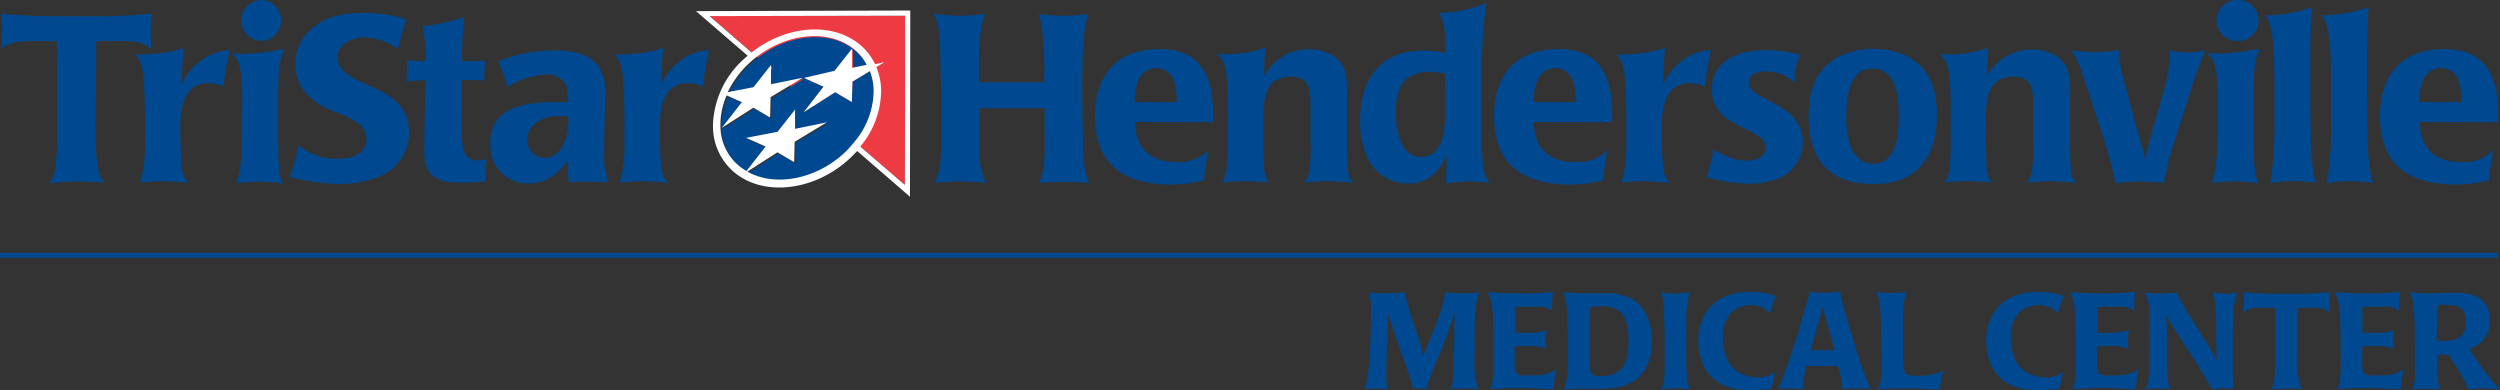 <svg xmlns="http://www.w3.org/2000/svg" viewBox="0 0 449 70.07"><rect x="0" y="0" width="449" height="70.07" fill="#333333" stroke="none"/><defs><style>.cls-1{fill:#004990;}.cls-2{fill:#ee3a42;}.cls-3{fill:#fff;}</style></defs><title>TRI_PSG_TristarHendersonville_logo_c</title><g id="Layer_2" data-name="Layer 2"><g id="base"><path class="cls-1" d="M21.44,7.37H17.29c0,5.17-.13,10.3-.13,15.47,0,2.59,0,6.1.76,8.56a5.47,5.47,0,0,0,.72,1.4c-1.57-.13-3.18-.21-4.75-.21s-3.39.13-5.08.3a5.46,5.46,0,0,0,.81-1.36c.72-2,.64-7.42.64-9.75V18.6c0-3.73,0-7.5-.08-11.23-1.48,0-3,0-4.49,0-2,0-3.81.13-5.47,1.4.09-1,.17-2,.17-3.05S.3,3.56.25,2.5c3.26.25,6.48.42,9.79.42h7.29c2,0,4,0,6-.17,1.31-.08,2.58-.21,3.9-.3-.08,1.1-.17,2.25-.17,3.35s.08,2,.17,3.05C25.42,7.33,23.69,7.37,21.44,7.37Z"/><path class="cls-1" d="M40.14,15.51a8.91,8.91,0,0,0-2.75-.59c-4.32,0-5,4.41-5,7.75,0,1.82,0,7.25.55,8.77a4.49,4.49,0,0,0,.93,1.4c-1.61-.13-3.18-.3-4.79-.3-1.31,0-2.63.13-3.94.21,1-3.05.89-5.59.89-8.77,0-2.63.08-10.47-.76-12.59a4.94,4.94,0,0,0-1-1.61A27.31,27.31,0,0,0,33,8.64c-.25,2.2-.34,4.41-.38,6.61A10.65,10.65,0,0,1,38.4,9.58,10.92,10.92,0,0,1,41.24,9,48.77,48.77,0,0,0,40.14,15.51Z"/><path class="cls-1" d="M50.29,11.1A23.45,23.45,0,0,0,50,14.58c-.08,1.91-.08,3.86-.08,5.76,0,2.29,0,4.58.08,6.86a26.18,26.18,0,0,0,.25,4.07A7.88,7.88,0,0,0,50.84,33a24.93,24.93,0,0,0-4-.38c-1.44,0-2.92.13-4.36.25,1.14-3.39,1-8.09,1-11.7,0-2.46.34-9-1.1-10.76a6.5,6.5,0,0,0-.76-.76,37.26,37.26,0,0,0,9.45-.89A15.46,15.46,0,0,0,50.29,11.1ZM47,7.37A3.77,3.77,0,0,1,43.3,3.69,3.75,3.75,0,0,1,47,0a3.69,3.69,0,0,1,0,7.37Z"/><path class="cls-1" d="M68.64,31.48a18.68,18.68,0,0,1-7.75,1.57A39.21,39.21,0,0,1,52,31.78a32.26,32.26,0,0,0,1.61-5.68,10.61,10.61,0,0,0,7.2,2.42c2.29,0,5-.8,5-3.56,0-3.43-5-4.36-7.58-5.72-3.18-1.69-5.17-4.07-5.17-7.75A8.4,8.4,0,0,1,55,6.1C57.75,3,61.43,2.33,65.37,2.33A24.56,24.56,0,0,1,73,3.47c-.64,1.78-1.1,3.56-1.57,5.38A10.16,10.16,0,0,0,65.42,6.7c-2,0-4.75,1.06-4.75,3.52,0,6,12.8,4.11,12.8,13.69A8.47,8.47,0,0,1,68.64,31.48Z"/><path class="cls-1" d="M87.23,32.63c-1.44.09-2.84.17-4.28.17-2.54,0-5.68-.21-6.44-3.18a6.81,6.81,0,0,1-.3-1.82V26.14c0-3.9.17-7.84.17-11.74-1.1,0-2.25.13-3.35.25,0-1.27.08-2.54.08-3.81,1.1.08,2.25.13,3.35.13a31.12,31.12,0,0,0-.55-6.27,32.16,32.16,0,0,0,7.46-1.65A62.38,62.38,0,0,0,83,11h.81q1.65,0,3.31-.13-.13,1.78-.13,3.56c-1.36,0-2.71-.08-4.07-.08,0,1.78,0,3.56,0,5.34,0,1.4-.08,6.31.38,7.5a2.43,2.43,0,0,0,2.42,1.61,7.41,7.41,0,0,0,1.65-.25A32.51,32.51,0,0,0,87.23,32.63Z"/><path class="cls-1" d="M105.47,32.63q-1.65,0-3.3.13a21.2,21.2,0,0,1-.13-4c-1.86,2.5-3.9,4.19-7.2,4.19a6.69,6.69,0,0,1-6.4-4.41,9.72,9.72,0,0,1-.38-2.92c0-7.16,7.63-7.29,12.92-7.29h1c0-1,.08-2.46-.47-3.35A4.1,4.1,0,0,0,98,13.39a14,14,0,0,0-6.91,2.29A22.35,22.35,0,0,0,89.5,11c1.23-.42,2.42-.89,3.64-1.19a29.14,29.14,0,0,1,6.65-.76c2.88,0,6.23.51,7.88,3.18a8,8,0,0,1,1,4.53c0,3.64-.17,7.25-.17,10.89a13.07,13.07,0,0,0,.81,5.08Q107.38,32.63,105.47,32.63Zm-5.38-11.78c-2.46,0-5.42,1.44-5.42,4.28a3.26,3.26,0,0,0,3.22,3.26c1.86,0,3.22-1.86,3.73-3.47a13.74,13.74,0,0,0,.47-3.94A15.75,15.75,0,0,0,100.09,20.85Z"/><path class="cls-1" d="M126.26,15.51a8.9,8.9,0,0,0-2.75-.59c-4.32,0-5,4.41-5,7.75,0,1.82,0,7.25.55,8.77a4.49,4.49,0,0,0,.93,1.4c-1.61-.13-3.18-.3-4.79-.3-1.31,0-2.63.13-3.94.21,1-3.05.89-5.59.89-8.77,0-2.63.09-10.47-.76-12.59a5,5,0,0,0-1-1.61,27.31,27.31,0,0,0,8.73-1.14c-.25,2.2-.34,4.41-.38,6.61a10.65,10.65,0,0,1,5.76-5.68A10.93,10.93,0,0,1,127.36,9,48.77,48.77,0,0,0,126.26,15.51Z"/><path class="cls-2" d="M162.51,33.21c0-1.85.05-29.53.05-30.4l-35.09.07Z"/><path class="cls-1" d="M156.91,16.15a10.11,10.11,0,0,0-.67-3.38l-3.15,1.9L153,18.32l-3-1.76-5.68,3.63,3.61-4.62L144.43,14l5.64-1.09,3.15-4,0,3.47,2.63-.54a9,9,0,0,0-2.06-2.61c-4.41-3.85-12-3.23-17.66,1.14-.25.19-.49.38-.73.58s-.68.59-1,.91a17.3,17.3,0,0,0-3.52,4.89l4.63-.89,3.15-4,0,3.47,5.7-1.17-5.78,3.49-.09,3.65-3-1.76-5.68,3.63,3.61-4.62-2.73-1.22a13.07,13.07,0,0,0-1.12,5.52,9.32,9.32,0,0,0,3.17,7,9.6,9.6,0,0,0,1.51,1.06l3.43-4.4-3.49-1.55,5.64-1.09,3.15-4,0,3.47,5.7-1.17-5.78,3.5-.09,3.65-3-1.76-5.41,3.46c5,2.84,12.56,1.39,17.8-3.73.32-.31.61-.64.9-1s.4-.47.59-.71A14.42,14.42,0,0,0,156.91,16.15Z"/><path class="cls-3" d="M163.49,1.89H163L125,2l9.28,8c-.31.27-.62.54-.92.83a16.59,16.59,0,0,0-5.31,11.6c0,.12,0,.24,0,.37a10.8,10.8,0,0,0,3.65,8c5.4,4.71,14.94,3.51,21.26-2.67.35-.34.66-.69,1-1l9.47,8.2ZM134.22,30.82l5.41-3.46,3,1.76.09-3.65,5.78-3.5-5.7,1.17,0-3.47-3.15,4-5.64,1.09,3.49,1.55-3.43,4.4a9.6,9.6,0,0,1-1.51-1.06,9.32,9.32,0,0,1-3.17-7,13.07,13.07,0,0,1,1.12-5.52l2.73,1.22-3.61,4.62,5.68-3.63,3,1.76.09-3.65,5.78-3.49-5.7,1.17,0-3.47-3.15,4-4.63.89a17.3,17.3,0,0,1,3.52-4.89c.32-.32.66-.62,1-.91h0c.24-.2.48-.38.72-.57,5.71-4.38,13.26-5,17.67-1.15a9,9,0,0,1,2.06,2.61l-2.63.54,0-3.47-3.15,4L144.43,14l3.49,1.56-3.61,4.62L150,16.55l3,1.76.09-3.65,3.15-1.9a10.11,10.11,0,0,1,.67,3.38,14.42,14.42,0,0,1-3.4,9.27h0c-.19.24-.38.47-.59.7s-.58.66-.9,1C146.79,32.21,139.24,33.66,134.22,30.82Zm28.29,2.39-8-6.89a15.8,15.8,0,0,0,3.74-10.21,11.44,11.44,0,0,0-.86-4.06l1.45-.88-1.68.35a10.45,10.45,0,0,0-2.55-3.36c-5-4.32-13.39-3.66-19.63,1.26l-7.54-6.53,35.09-.07C162.57,3.68,162.52,31.36,162.51,33.21Z"/></g><g id="Variable"><path class="cls-1" d="M190.86,32.67c-1.4,0-2.84.09-4.24.17,1.23-2.71,1-6.27,1-9.2v-4.2H175.9v6.23c0,2.54,0,4.87,1.19,7.16-1.48-.13-3-.25-4.45-.25s-3.18.13-4.75.25C169.08,30.3,169,28,169,25.26v-7q0-4.26-.13-8.52a33.15,33.15,0,0,0-.38-5,6.52,6.52,0,0,0-.85-2.29,35.9,35.9,0,0,0,4.79.38c1.48,0,3-.17,4.45-.3-1.14,3.35-1.06,7.08-1.06,10.55v1.69h11.7a64,64,0,0,0-.38-9.87,16.45,16.45,0,0,0-.64-2.37c1.48.13,3,.3,4.45.3a40.74,40.74,0,0,0,4.53-.3c-1.14,2.88-1.1,9.36-1.1,12.5s0,6.57.13,9.83a33.42,33.42,0,0,0,.38,5.81,18.35,18.35,0,0,0,.68,2.16C194,32.76,192.43,32.67,190.86,32.67Z"/><path class="cls-1" d="M203.87,21.91c0,4.66,2.71,7.2,7.29,7.2A7.48,7.48,0,0,0,217,27c-.34,1.78-.59,3.52-.76,5.34a21.6,21.6,0,0,1-5.68.81c-8.39,0-13.9-3.22-13.9-12.33,0-7.42,4-12,11.53-12,5.34,0,8.39,2.37,9.41,7.8a28,28,0,0,1,.25,5.34Zm7.46-3.86c0-2.5-.47-5.81-3.69-5.81s-3.86,3.52-3.86,6.1h7.54Z"/><path class="cls-1" d="M238.27,32.54c-1.31,0-2.67.13-4,.25a4.92,4.92,0,0,0,.76-1.57,23.08,23.08,0,0,0,.34-5.42v-3c0-1.06,0-2.16,0-3.22,0-2.75.21-5.81-3.48-5.81-5,0-5,4.49-5,8.18,0,2.29,0,4.58.08,6.86a11.42,11.42,0,0,0,.13,2.08,5.89,5.89,0,0,0,.72,1.86c-1.36-.08-2.67-.21-4-.21s-2.84.08-4.28.21a6.38,6.38,0,0,0,.64-1.78c.47-2.33.3-5.93.34-8.35,0-1.1,0-2.16,0-3.26,0-1.95,0-6.53-.85-8.26a3.92,3.92,0,0,0-1.23-1.4,24.24,24.24,0,0,0,7.42-.68l1.4-.51a47,47,0,0,0-.21,4.92v.21a9.06,9.06,0,0,1,8.09-4.79c2.54,0,5.3,1.06,6.31,3.56a12.42,12.42,0,0,1,.47,4.49v8.39c0,1.44,0,5.13.42,6.44a4.14,4.14,0,0,0,.64,1.1A44,44,0,0,0,238.27,32.54Z"/><path class="cls-1" d="M263.77,32.59c-1.4,0-2.75.21-4.15.34.17-1.69.21-3.43.21-5.13-1.31,3.14-3.43,5.17-7,5.17a8,8,0,0,1-7.5-5.21,16.33,16.33,0,0,1-1.06-6.23c0-7.25,3.64-12.46,11.31-12.46a18.36,18.36,0,0,1,4,.47c0-2.29.17-5.21-1.14-7.2A25.27,25.27,0,0,0,267,.55c-.08.55-.17,1.14-.25,1.69-.72,5-.59,10.13-.68,15.17,0,1.36,0,2.76,0,4.11,0,2.16,0,7.58.55,9.49a4.24,4.24,0,0,0,1,1.82A37.67,37.67,0,0,0,263.77,32.59Zm-4.24-19.32a12.69,12.69,0,0,0-2.54-.38c-4.92,0-6.31,2.84-6.31,7.29,0,2.88.72,8,4.49,8,4.36,0,4.41-5.68,4.41-8.77C259.57,17.37,259.53,15.3,259.53,13.26Z"/><path class="cls-1" d="M275.49,21.91c0,4.66,2.71,7.2,7.29,7.2A7.48,7.48,0,0,0,288.67,27c-.34,1.78-.59,3.52-.76,5.34a21.6,21.6,0,0,1-5.68.81c-8.39,0-13.9-3.22-13.9-12.33,0-7.42,4-12,11.53-12,5.34,0,8.39,2.37,9.41,7.8a28,28,0,0,1,.25,5.34ZM283,18.05c0-2.5-.47-5.81-3.69-5.81s-3.86,3.52-3.86,6.1H283Z"/><path class="cls-1" d="M306.2,15.51a8.9,8.9,0,0,0-2.75-.59c-4.32,0-5,4.41-5,7.75,0,1.82,0,7.25.55,8.77a4.5,4.5,0,0,0,.93,1.4c-1.61-.13-3.18-.3-4.79-.3-1.31,0-2.63.13-3.94.21,1-3.05.89-5.59.89-8.77,0-2.63.08-10.47-.76-12.59a5,5,0,0,0-1-1.61,27.31,27.31,0,0,0,8.73-1.14c-.25,2.2-.34,4.41-.38,6.61a10.65,10.65,0,0,1,5.76-5.68A10.93,10.93,0,0,1,307.3,9,48.77,48.77,0,0,0,306.2,15.51Z"/><path class="cls-1" d="M319.56,32A15.13,15.13,0,0,1,314,33a32.82,32.82,0,0,1-7.54-1.14,28.37,28.37,0,0,0,1.27-5c2,1.1,3.73,2,6.06,2,1.4,0,3.31-.64,3.31-2.33,0-3.81-9.66-3.35-9.66-10.34,0-5.55,5.08-7.2,9.79-7.2a26.8,26.8,0,0,1,6.06.85,10.39,10.39,0,0,0-.93,5,7.72,7.72,0,0,0-5.42-2c-1.31,0-2.84.47-2.84,2,0,3.39,9.66,3.43,9.66,10.64A7.05,7.05,0,0,1,319.56,32Z"/><path class="cls-1" d="M336.56,33.05c-8.09,0-11.74-4.36-11.74-12.16,0-5,1.53-9.28,6.48-11.19a14.55,14.55,0,0,1,5.21-.93,14.2,14.2,0,0,1,3.77.51c5.59,1.48,7.58,5.76,7.58,11.23C347.87,28.05,344.44,33.05,336.56,33.05Zm-.34-20.72c-4.15,0-4.62,5.3-4.62,8.35a16.26,16.26,0,0,0,.85,5.89,5.06,5.06,0,0,0,2.71,2.67,4.45,4.45,0,0,0,1.31.17,3.38,3.38,0,0,0,2.8-1.27C341,26.19,341,23,341,20.55,341,17.29,340.58,12.33,336.22,12.33Z"/><path class="cls-1" d="M368.06,32.54c-1.31,0-2.67.13-4,.25a4.92,4.92,0,0,0,.76-1.57,23.08,23.08,0,0,0,.34-5.42v-3c0-1.06,0-2.16,0-3.22,0-2.75.21-5.81-3.48-5.81-5,0-5,4.49-5,8.18,0,2.29,0,4.58.08,6.86a11.42,11.42,0,0,0,.13,2.08,5.89,5.89,0,0,0,.72,1.86c-1.36-.08-2.67-.21-4-.21s-2.84.08-4.28.21A6.39,6.39,0,0,0,350,31c.47-2.33.3-5.93.34-8.35,0-1.1,0-2.16,0-3.26,0-1.95,0-6.53-.85-8.26a3.92,3.92,0,0,0-1.23-1.4,24.24,24.24,0,0,0,7.42-.68l1.4-.51a47,47,0,0,0-.21,4.92v.21A9.06,9.06,0,0,1,365,8.9c2.54,0,5.3,1.06,6.31,3.56a12.42,12.42,0,0,1,.47,4.49v8.39c0,1.44,0,5.13.42,6.44a4.14,4.14,0,0,0,.64,1.1A44,44,0,0,0,368.06,32.54Z"/><path class="cls-1" d="M394.26,13.73c-.72,2.16-1.4,4.36-2.08,6.53-1.31,4.15-2.84,8.26-3.52,12.59-1.48-.13-3-.25-4.49-.25a35,35,0,0,0-4.2.3,103,103,0,0,0-3.39-11.74c-.76-2.42-1.57-4.79-2.37-7.2-.25-.76-.47-1.53-.8-2.29A11.88,11.88,0,0,0,372,9.07c1.44.13,2.92.3,4.36.3A36.38,36.38,0,0,0,380.62,9c0,.3,0,.64,0,.93,0,2,.89,4.66,1.4,6.61.59,2.2,1.19,4.45,1.78,6.65.51,1.82,1.1,3.64,1.44,5.51.8-3.9,2.08-7.67,3.09-11.48a27.44,27.44,0,0,0,1.36-7.16c0-.34,0-.68,0-1a12.6,12.6,0,0,0,3.09.34A21.87,21.87,0,0,0,396,9.07C395.45,10.64,394.81,12.16,394.26,13.73Z"/><path class="cls-1" d="M405.07,11.1a23.48,23.48,0,0,0-.25,3.47c-.08,1.91-.08,3.86-.08,5.76,0,2.29,0,4.58.08,6.86a26.19,26.19,0,0,0,.25,4.07,7.93,7.93,0,0,0,.55,1.69,24.91,24.91,0,0,0-4-.38c-1.44,0-2.92.13-4.36.25,1.14-3.39,1-8.09,1-11.7,0-2.46.34-9-1.1-10.76a6.43,6.43,0,0,0-.76-.76,37.26,37.26,0,0,0,9.45-.89A15.41,15.41,0,0,0,405.07,11.1Zm-3.31-3.73a3.77,3.77,0,0,1-3.69-3.69A3.75,3.75,0,0,1,401.76,0a3.69,3.69,0,1,1,0,7.37Z"/><path class="cls-1" d="M411.42,32.54a17.84,17.84,0,0,0-3.69.38,60.55,60.55,0,0,0,.76-10.72V15.13c0-2.84,0-8.31-.89-10.89a4.23,4.23,0,0,0-.8-1.48,24.64,24.64,0,0,0,8.39-1.48c-.13,2.63-.25,5.25-.25,7.88v7.63c0,2.33,0,4.66.08,7a44.87,44.87,0,0,0,.47,7.16A9.46,9.46,0,0,0,416,32.8,41.5,41.5,0,0,0,411.42,32.54Z"/><path class="cls-1" d="M421.59,32.54a17.83,17.83,0,0,0-3.69.38,60.55,60.55,0,0,0,.76-10.72V15.13c0-2.84,0-8.31-.89-10.89A4.23,4.23,0,0,0,417,2.75a24.64,24.64,0,0,0,8.39-1.48c-.13,2.63-.25,5.25-.25,7.88v7.63c0,2.33,0,4.66.09,7a44.85,44.85,0,0,0,.47,7.16,9.4,9.4,0,0,0,.55,1.86A41.5,41.5,0,0,0,421.59,32.54Z"/><path class="cls-1" d="M434.6,21.91c0,4.66,2.71,7.2,7.29,7.2A7.48,7.48,0,0,0,447.78,27c-.34,1.78-.59,3.52-.76,5.34a21.6,21.6,0,0,1-5.68.81c-8.39,0-13.9-3.22-13.9-12.33,0-7.42,4-12,11.53-12,5.34,0,8.39,2.37,9.41,7.8a28,28,0,0,1,.25,5.34Zm7.46-3.86c0-2.5-.47-5.81-3.69-5.81s-3.86,3.52-3.86,6.1h7.54Z"/><polygon class="cls-1" points="448.66 46.3 0 46.3 0 45.4 448.66 45.4 448.66 46.3 448.66 46.3"/><path class="cls-1" d="M265.37,53.4c-.58,1.9-.54,6.6-.54,8.66v2.19a16.06,16.06,0,0,0,.68,5.69,20.15,20.15,0,0,0-2.41-.17,23.55,23.55,0,0,0-2.6.17,7.17,7.17,0,0,0,.39-1.41,25.56,25.56,0,0,0,.19-3.33c0-1.83.1-3.68.12-5.53,0-1.24,0-2.46.12-3.7a90.85,90.85,0,0,1-3.5,9.3,44.19,44.19,0,0,0-1.66,4.65,7.76,7.76,0,0,0-1.29-.17,8.05,8.05,0,0,0-1.07.12c-.54-2.17-1.34-4.26-2.07-6.38-.83-2.36-1.66-4.72-2.43-7.08,0,.27,0,.51,0,.78,0,1.12-.1,2.24-.15,3.36-.07,2.26-.17,4.55-.17,6.84a13.08,13.08,0,0,0,.24,2.56,15.93,15.93,0,0,0-2.14-.17,19.22,19.22,0,0,0-2,.15c.17-.63.34-1.24.46-1.87a60.19,60.19,0,0,0,.61-7.84c0-1.34.1-2.68.1-4a10.1,10.1,0,0,0-.46-3.72c1,.1,2.12.19,3.16.19s2.21-.1,3.31-.19a65.47,65.47,0,0,0,1.9,6.42c.37,1,.76,2.07,1,3.12.19.63.32,1.27.46,1.9.66-1.8,1.41-3.55,2.12-5.33a28.3,28.3,0,0,0,1.82-6.08c1.07.07,2.14.15,3.21.15s2-.07,3-.15A2.19,2.19,0,0,0,265.37,53.4Z"/><path class="cls-1" d="M279,69.94c-2-.12-4.09-.24-6.13-.24-1.78,0-3.55.07-5.33.19a4.81,4.81,0,0,0,.44-.95,22.1,22.1,0,0,0,.24-5.06c0-.95,0-1.87,0-2.82q0-1.71-.07-3.43a18.59,18.59,0,0,0-.32-3.48,6.71,6.71,0,0,0-.66-1.68q2.92.22,5.84.22a45.09,45.09,0,0,0,5.14-.19l.76-.1a31.1,31.1,0,0,0-.17,3.38,5.09,5.09,0,0,0-3.21-.68c-1.12,0-2.26,0-3.38,0v4.67h1.63a11.91,11.91,0,0,0,4-.46,8.89,8.89,0,0,0-.17,1.61,14.32,14.32,0,0,0,.12,1.75,8,8,0,0,0-3.7-.51c-.66,0-1.31,0-2,0,0,.8,0,1.61,0,2.39s-.17,2.38.75,2.77a6.74,6.74,0,0,0,1.73.12c1.68,0,3.75,0,5-1.24A31.31,31.31,0,0,0,279,69.94Z"/><path class="cls-1" d="M293.58,68.34C291,70.19,287,69.8,284,69.8q-1.57,0-3.14.15c.1-.24.2-.51.27-.75a15.12,15.12,0,0,0,.46-4.43c0-.78,0-1.56,0-2.36,0-1.29,0-2.56-.07-3.84a33.6,33.6,0,0,0-.22-4.14,18.89,18.89,0,0,0-.44-1.95,35.51,35.51,0,0,0,3.6.19c1.17,0,2.31,0,3.48,0a9.86,9.86,0,0,1,5.33,1.1c2.48,1.51,3.43,4.7,3.43,7.45S295.92,66.68,293.58,68.34ZM292,57.61c-.78-2.14-2.51-2.6-4.6-2.6a14.93,14.93,0,0,0-1.8.15q-.07,2.45-.07,4.89c0,1.24,0,2.51,0,3.75a15.43,15.43,0,0,0,.1,2.6,1.39,1.39,0,0,0,.39.85,2.13,2.13,0,0,0,1.39.29c4.26,0,5.06-2.51,5.06-6.33A12,12,0,0,0,292,57.61Z"/><path class="cls-1" d="M301.09,69.75a21.32,21.32,0,0,0-2.78.22,6.8,6.8,0,0,0,.51-1.56,15.15,15.15,0,0,0,.15-2.07c0-1.17,0-2.34,0-3.5,0-1.95,0-3.89-.1-5.87a24.11,24.11,0,0,0-.22-3.24,4.35,4.35,0,0,0-.46-1.22,18.16,18.16,0,0,0,2.56.24,19.85,19.85,0,0,0,2.7-.29,21.57,21.57,0,0,0-.58,5.72v5.4a29.61,29.61,0,0,0,.24,5.09,4.07,4.07,0,0,0,.51,1.27A23.16,23.16,0,0,0,301.09,69.75Z"/><path class="cls-1" d="M317.92,56.29a4.49,4.49,0,0,0-3.46-1.49,5.07,5.07,0,0,0-3.68,1.51,6.2,6.2,0,0,0-1.34,4.26c0,2.19.58,4.77,2.51,6.08a6.24,6.24,0,0,0,3.68,1.12,5.23,5.23,0,0,0,3.19-.95l-.66,3c-1.24.12-2.48.27-3.75.27-4.24,0-7.76-1.51-9-5.89a10.7,10.7,0,0,1-.39-2.92c0-5.72,3.77-8.86,9.27-8.86a15.86,15.86,0,0,1,4.67.73A17.94,17.94,0,0,0,317.92,56.29Z"/><path class="cls-1" d="M333.36,69.77c-.83,0-1.63,0-2.46.12a20.57,20.57,0,0,0-.8-4.16h-5.62a16.32,16.32,0,0,0-.71,4.21c-.76-.07-1.53-.17-2.29-.17a20.14,20.14,0,0,0-2.09.15c1.41-3.5,2.58-7.11,3.7-10.71L324,56c.36-1.19.75-2.36,1-3.58.9.07,1.8.17,2.7.17a26.77,26.77,0,0,0,2.78-.22c.58,2.9,1.48,5.72,2.34,8.54a83.65,83.65,0,0,0,3.14,9A24,24,0,0,0,333.36,69.77Zm-6.06-14.63a9.84,9.84,0,0,1-.24,1.17l-1.87,6.57h4.28C328.84,60.28,328.06,57.73,327.31,55.15Z"/><path class="cls-1" d="M348.42,69.94c-1.7,0-3.41-.17-5.11-.17h-1.95c-1.41,0-2.82.07-4.24.17.85-1.19.78-2.46.78-3.87,0-2.46,0-4.92-.07-7.37a32.17,32.17,0,0,0-.36-4.89,3.72,3.72,0,0,0-.61-1.34c.88.07,1.75.15,2.6.15,1,0,2-.12,3-.22-.88,2-.68,6.11-.68,8.32,0,.95,0,1.87,0,2.8a22.11,22.11,0,0,0,.12,2.53,1.61,1.61,0,0,0,.41,1c.44.46,1.48.44,2.07.44a10.3,10.3,0,0,0,4.67-.92A14.88,14.88,0,0,0,348.42,69.94Z"/><path class="cls-1" d="M369.62,56.29a4.49,4.49,0,0,0-3.46-1.49,5.07,5.07,0,0,0-3.68,1.51,6.2,6.2,0,0,0-1.34,4.26c0,2.19.58,4.77,2.51,6.08a6.24,6.24,0,0,0,3.68,1.12,5.23,5.23,0,0,0,3.19-.95l-.66,3c-1.24.12-2.48.27-3.75.27-4.24,0-7.76-1.51-9-5.89a10.69,10.69,0,0,1-.39-2.92c0-5.72,3.77-8.86,9.27-8.86a15.86,15.86,0,0,1,4.67.73A18,18,0,0,0,369.62,56.29Z"/><path class="cls-1" d="M383.58,69.94c-2-.12-4.09-.24-6.13-.24-1.78,0-3.55.07-5.33.19a4.71,4.71,0,0,0,.44-.95,22.1,22.1,0,0,0,.24-5.06c0-.95,0-1.87,0-2.82q0-1.71-.07-3.43a18.43,18.43,0,0,0-.32-3.48,6.71,6.71,0,0,0-.66-1.68q2.92.22,5.84.22a45.11,45.11,0,0,0,5.14-.19l.75-.1a31.54,31.54,0,0,0-.17,3.38,5.09,5.09,0,0,0-3.21-.68c-1.12,0-2.26,0-3.38,0v4.67h1.63a11.89,11.89,0,0,0,4-.46,9,9,0,0,0-.17,1.61,14,14,0,0,0,.12,1.75,8,8,0,0,0-3.7-.51c-.66,0-1.31,0-2,0,0,.8,0,1.61,0,2.39s-.17,2.38.75,2.77a6.73,6.73,0,0,0,1.73.12c1.68,0,3.75,0,5-1.24A31.29,31.29,0,0,0,383.58,69.94Z"/><path class="cls-1" d="M401,61.55v3.58c0,1.58,0,3.16.12,4.75a16.56,16.56,0,0,0-1.9-.15,14.47,14.47,0,0,0-2,.2,29.84,29.84,0,0,0-1.88-3.33c-1.19-1.92-2.41-3.8-3.65-5.7-.92-1.41-1.87-2.8-2.68-4.28a48.72,48.72,0,0,1,.2,6c0,1.27,0,2.53,0,3.8a16.35,16.35,0,0,0,.2,2.19,8.44,8.44,0,0,0,.41,1.34,15.88,15.88,0,0,0-2.14-.19,18,18,0,0,0-2.29.19,6.7,6.7,0,0,0,.41-1.34,33.94,33.94,0,0,0,.29-5.45c0-1,0-2,0-2.94,0-2,.12-4.84-.46-6.74a3.37,3.37,0,0,0-.49-.92c1,.07,2,.15,2.94.15s1.9-.07,2.85-.15c.39.85.85,1.63,1.32,2.43,1,1.8,2.17,3.58,3.28,5.33a46,46,0,0,1,2.73,4.62c-.61-2.94.37-10.32-1-12.44a15.54,15.54,0,0,0,2.38.24c.73,0,1.48-.1,2.22-.17C401,53.64,401,59.94,401,61.55Z"/><path class="cls-1" d="M415.07,55.29h-2.39c0,3-.07,5.91-.07,8.88a17.45,17.45,0,0,0,.44,4.92,3.11,3.11,0,0,0,.41.8c-.9-.07-1.83-.12-2.73-.12s-1.95.07-2.92.17a3.11,3.11,0,0,0,.46-.78c.41-1.14.36-4.26.36-5.6V61.74c0-2.14,0-4.31,0-6.45l-2.58,0a4.74,4.74,0,0,0-3.14.8c0-.58.1-1.17.1-1.75s0-1.22-.07-1.83c1.87.15,3.72.24,5.62.24h4.19c1.14,0,2.31,0,3.46-.1l2.24-.17c0,.63-.1,1.29-.1,1.92s0,1.17.1,1.75A4.51,4.51,0,0,0,415.07,55.29Z"/><path class="cls-1" d="M431.15,69.94c-2-.12-4.09-.24-6.13-.24-1.78,0-3.55.07-5.33.19a4.82,4.82,0,0,0,.44-.95,22.1,22.1,0,0,0,.24-5.06c0-.95,0-1.87,0-2.82q0-1.71-.07-3.43a18.58,18.58,0,0,0-.32-3.48,6.71,6.71,0,0,0-.66-1.68q2.92.22,5.84.22a45.09,45.09,0,0,0,5.14-.19l.76-.1a31.1,31.1,0,0,0-.17,3.38,5.09,5.09,0,0,0-3.21-.68c-1.12,0-2.26,0-3.38,0v4.67H426a11.91,11.91,0,0,0,4-.46,8.88,8.88,0,0,0-.17,1.61,14.3,14.3,0,0,0,.12,1.75,8,8,0,0,0-3.7-.51c-.66,0-1.31,0-2,0,0,.8,0,1.61,0,2.39s-.17,2.38.75,2.77a6.74,6.74,0,0,0,1.73.12c1.68,0,3.75,0,5-1.24A31.28,31.28,0,0,0,431.15,69.94Z"/><path class="cls-1" d="M446.1,69.77c-.95,0-1.87.07-2.82.15a16.26,16.26,0,0,0-.63-1.51,52.53,52.53,0,0,0-2.94-4.7h-2v1a21.26,21.26,0,0,0,.22,4.14,5.67,5.67,0,0,0,.41,1.07c-.8,0-1.58-.1-2.39-.1s-1.8,0-2.68.12a6.52,6.52,0,0,0,.44-3.29c0-1.61,0-3.24,0-4.84s0-3.29-.1-4.92a20,20,0,0,0-.27-2.94,5.17,5.17,0,0,0-.54-1.44c1,.1,2,.17,3.09.17,1.61,0,3.19-.1,4.79-.1,2.39,0,4.94.24,6.08,2.7a5.37,5.37,0,0,1,.46,2.31,5,5,0,0,1-3.7,5A41.56,41.56,0,0,0,449,69.94C448,69.85,447.08,69.77,446.1,69.77Zm-7.2-15h-1.17c0,2.14-.07,4.31-.1,6.45.41,0,.85,0,1.27,0,2.38,0,4-.73,4-3.38C442.87,55,441.33,54.76,438.9,54.76Z"/></g></g></svg>